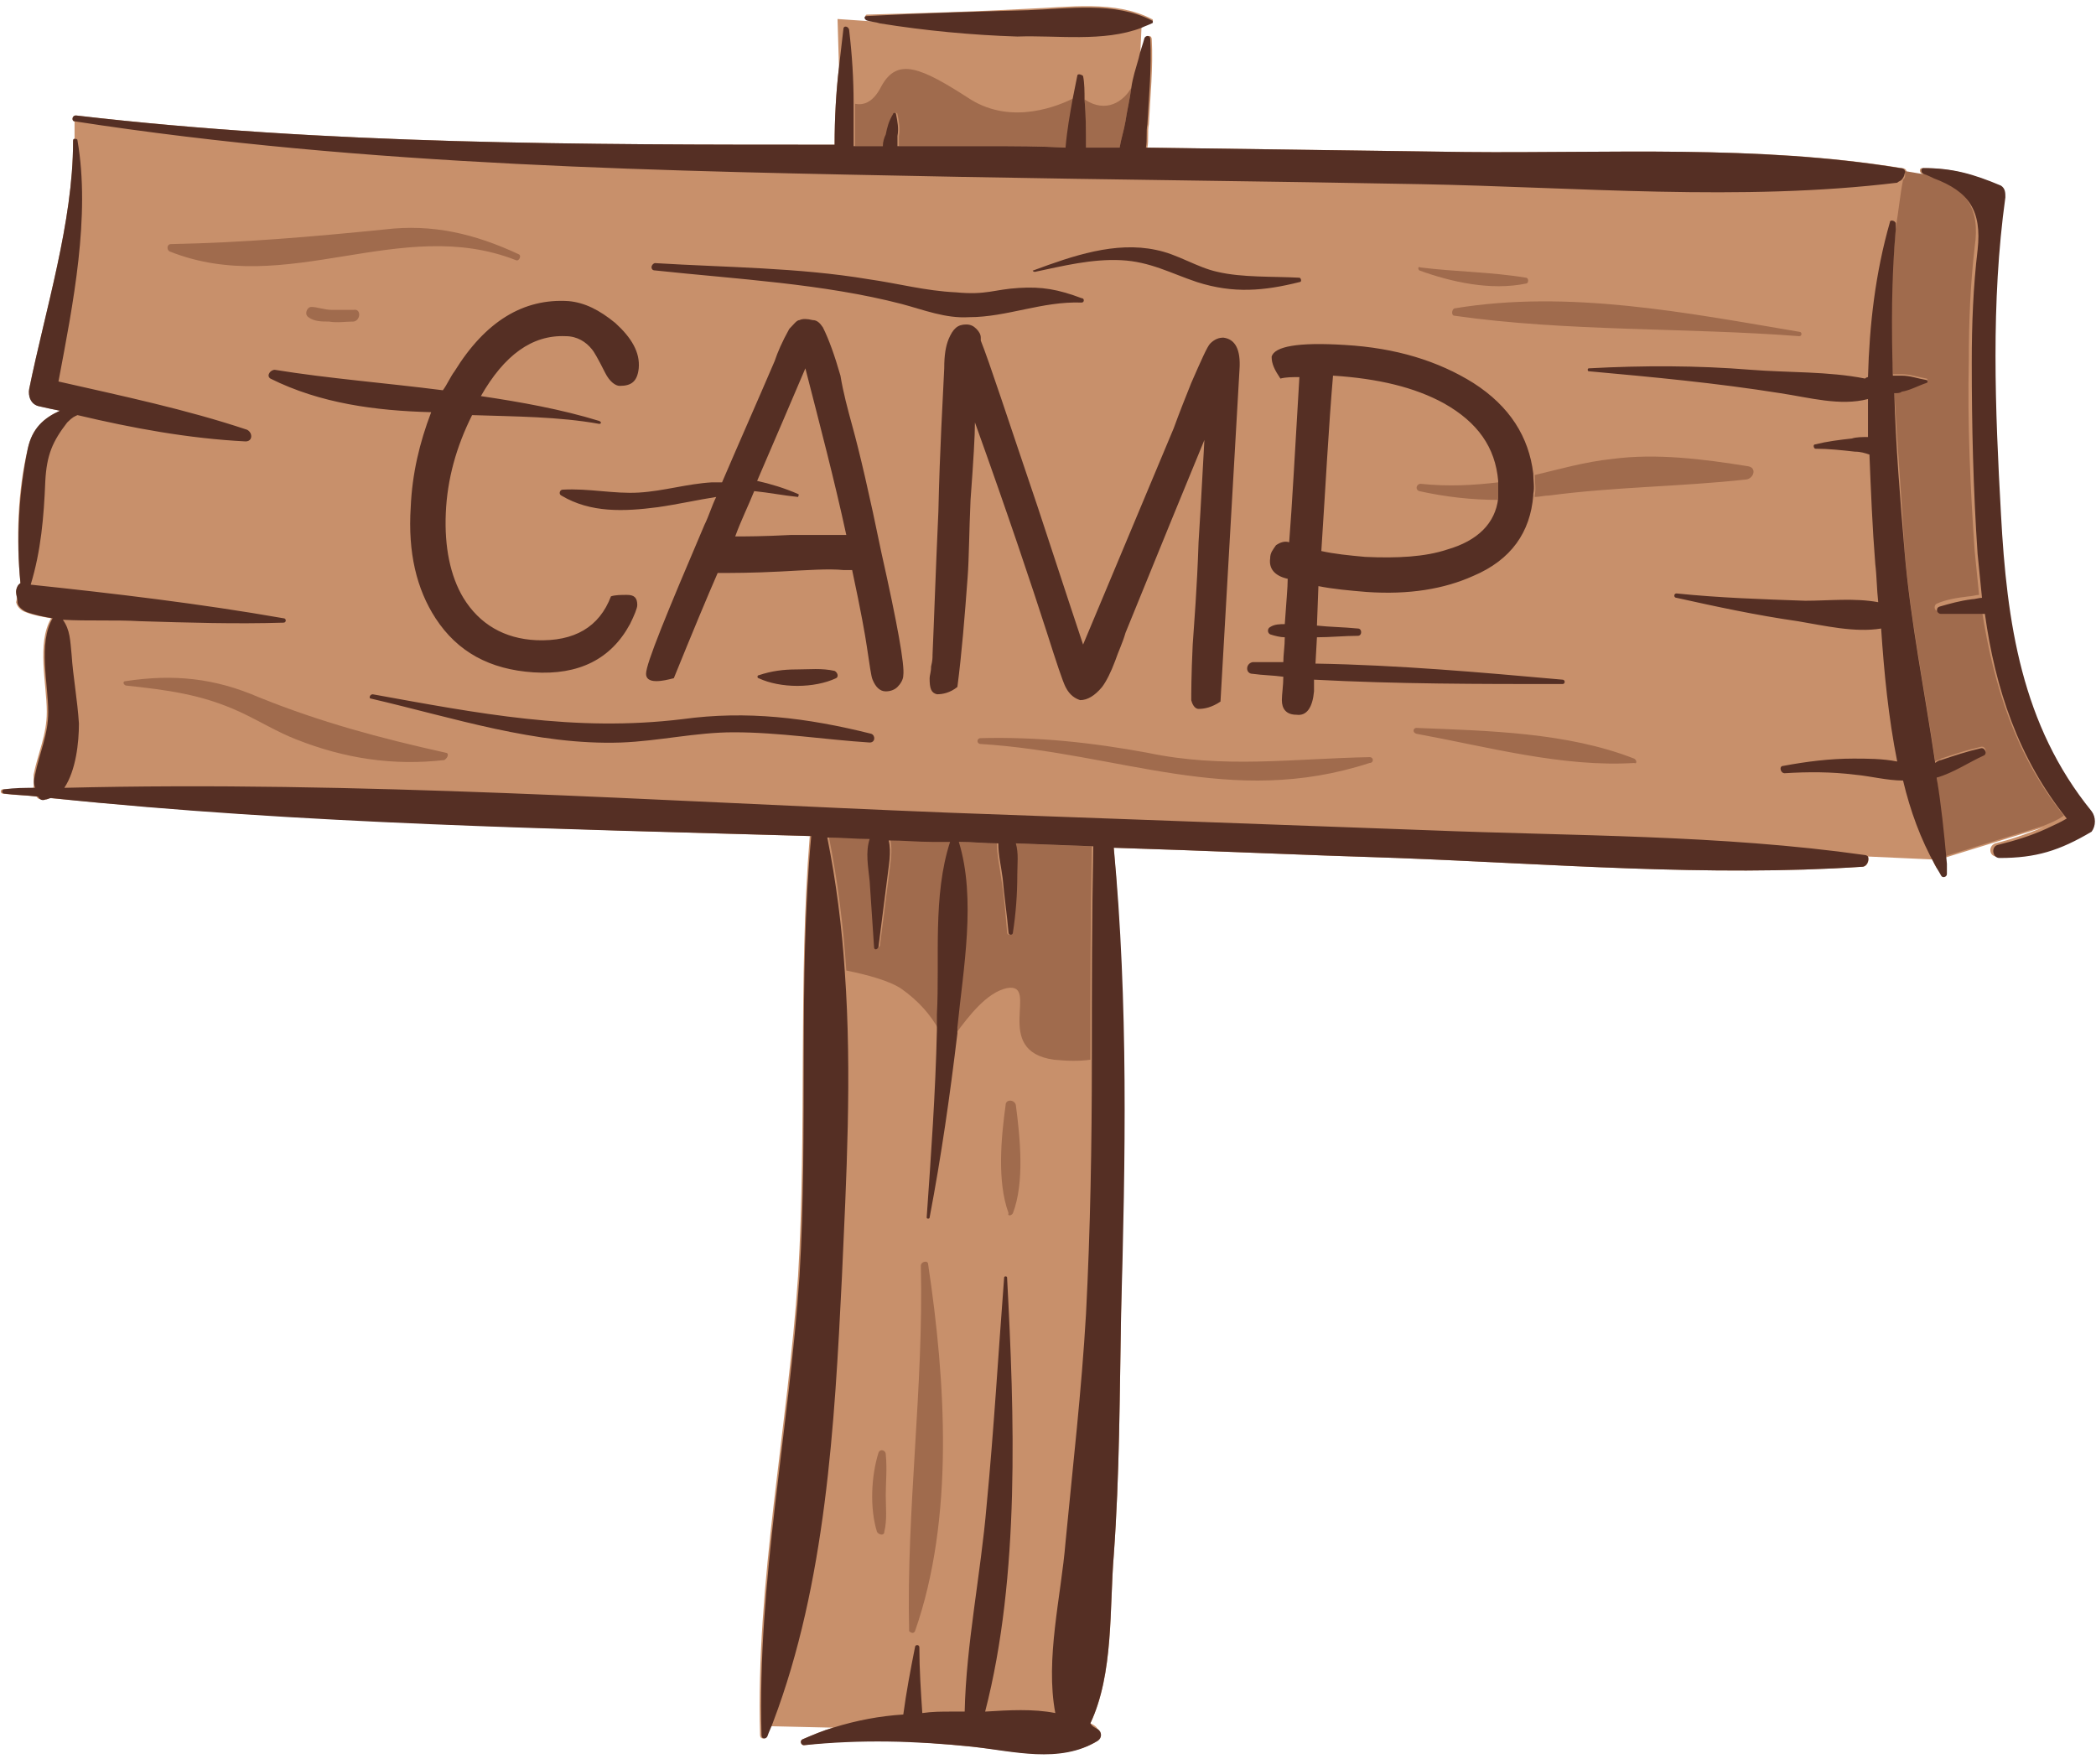 <?xml version="1.0" encoding="UTF-8"?><svg xmlns="http://www.w3.org/2000/svg" xmlns:xlink="http://www.w3.org/1999/xlink" height="120.7" preserveAspectRatio="xMidYMid meet" version="1.0" viewBox="-0.1 -0.5 143.4 120.7" width="143.4" zoomAndPan="magnify"><g><g id="change1_1"><path d="M142.8,56.3c-2.2,1.3-3.8,1.8-6.3,1.8c-0.5,0-0.6-0.7-0.1-0.9c1.2-0.3,2.3-0.7,3.3-1.1l-6.8,2.1 c0,0.2,0,0.5,0,0.7c0,0.2-0.3,0.3-0.4,0.1c-0.2-0.2-0.3-0.5-0.4-0.7l-4.4-0.2c0.1,0.2,0,0.7-0.4,0.7c-10.5,0.7-21.3-0.2-31.8-0.6 c-6.5-0.2-12.9-0.5-19.4-0.7c0.9,10.6,0.7,21.3,0.5,31.9c-0.1,5.5-0.1,11-0.5,16.5c-0.3,3.7,0,8.1-1.6,11.5 c0.2,0.1,0.4,0.2,0.5,0.4c0.3,0.2,0.3,0.6,0,0.8c-2.5,1.5-5.7,0.7-8.6,0.4c-3.9-0.4-7.6-0.6-11.5-0.1c-0.2,0-0.3-0.3-0.1-0.4 c0.7-0.3,1.4-0.6,2.1-0.8l-4.3-0.1l0.1-0.3c-0.1,0.3-0.3,0.7-0.4,1c-0.1,0.2-0.4,0.2-0.4-0.1c-0.3-10.5,1.9-20.9,2.6-31.4 c0.6-10,0-20.2,0.8-30.1c-17.3-0.5-34.8-0.9-52-2.6c-0.1,0.1-0.3,0.1-0.4,0.1c-0.2,0-0.4,0-0.5-0.2c0,0,0,0,0,0 c-0.8-0.1-1.5-0.1-2.3-0.2c-0.2,0-0.2-0.3,0-0.3c0.7,0,1.4,0,2.1-0.1c0-0.3,0-0.5,0-0.9c0.3-1.5,0.9-2.7,0.9-4.3 c0-1.9-0.7-4.7,0.3-6.4l0,0c-0.6-0.1-1.2-0.2-1.7-0.4c-0.3-0.1-0.6-0.3-0.7-0.7C1.1,40.4,1,40.2,1,40c0-0.2,0.1-0.5,0.3-0.6 c-0.3-3-0.2-6.3,0.5-9.2c0.3-1.4,1.1-2.1,2.2-2.6c-0.5-0.1-0.9-0.2-1.4-0.3c-0.5-0.1-0.8-0.7-0.7-1.2c1.1-5.4,3-11.4,3-16.9 C4.9,9.1,4.9,9,5,9c0-0.5,0-0.9,0-1.2c0,0,0,0,0,0c-0.2,0-0.2-0.4,0.1-0.4c17.2,2,34.6,2,51.9,2c0-1.8,0.1-3.6,0.3-5.3l-0.1-3.3 L60.1,1c-0.3-0.1-0.6-0.1-0.9-0.2c-0.2,0-0.1-0.3,0-0.3c3.7-0.1,7.3-0.2,11-0.4c2.8-0.1,6-0.6,8.5,0.7c0.1,0,0.1,0.2,0,0.2 c-0.2,0.1-0.5,0.2-0.7,0.3l-0.1,2.2c0.1-0.5,0.3-1,0.4-1.4c0.1-0.2,0.4-0.2,0.4,0.1c0.1,1.9-0.1,3.9-0.2,5.8 c-0.1,0.5,0,1.1-0.1,1.6c7.3,0.1,14.6,0.2,21.8,0.3c9.8,0.1,20-0.5,29.8,1.1c0.3,0,0.4,0.2,0.3,0.4c0.6,0.1,1.3,0.2,1.8,0.3 c-0.2-0.1-0.5-0.2-0.7-0.3c-0.2-0.1-0.2-0.4,0-0.4c2,0,3.4,0.4,5.3,1.2c0.3,0.1,0.3,0.5,0.3,0.8c-1,7.2-0.7,14.4-0.3,21.7 c0.4,7.4,1.4,14.4,6.2,20.3C143.3,55.4,143.3,56,142.8,56.3z" fill="#C8906B"/></g><g id="change2_1"><path d="M61.5,67.1c-0.8-0.5-2.2-0.9-3.7-1.2c-0.2-3.1-0.6-6.2-1.2-9.2c1,0,1.9,0.1,2.9,0.1c-0.3,0.9-0.1,1.9,0,2.9 c0.1,1.5,0.2,3,0.3,4.5c0,0.2,0.2,0.2,0.3,0c0.2-1.6,0.4-3.1,0.6-4.7c0.1-0.9,0.3-1.8,0.1-2.6c1,0,2,0.1,3,0.1c0.4,0,0.8,0,1.2,0 c-1.2,3.7-0.7,8-0.9,11.8c0,0.4,0,0.7,0,1.1C63.6,69,62.8,68,61.5,67.1z M68.8,67.1c2.3-0.4-1.1,4.3,3.2,4.9c1,0.1,1.8,0.1,2.5,0 c0-4.9,0-9.7,0.1-14.6l-5.3-0.2c0.1,0.7,0.1,1.4,0.1,2.1c0,1.3-0.1,2.6-0.3,4c0,0.2-0.3,0.2-0.3,0c-0.1-1.2-0.2-2.5-0.4-3.7 c-0.1-0.8-0.3-1.6-0.3-2.4c-0.9,0-1.8-0.1-2.7-0.1c1.2,3.9,0.4,8.7-0.1,12.7c0,0.1,0,0.3,0,0.4C66.2,69,67.4,67.4,68.8,67.1z M130.1,11.8c-0.2,1-0.3,2.1-0.5,3.3c-0.3,3.3-0.4,6.7-0.2,10c0.2,0,0.4,0,0.6,0c0.6,0,1.1,0.2,1.7,0.3c0.1,0,0.1,0.2,0,0.2 c-0.6,0.3-1.1,0.5-1.7,0.6c-0.2,0-0.4,0.1-0.5,0.1c0.2,3.6,0.5,7.2,0.7,10.8c0.4,4.8,1.4,9.7,2.1,14.5c0.1-0.1,0.3-0.1,0.4-0.2 c0.9-0.3,1.8-0.6,2.7-0.8c0.3-0.1,0.5,0.3,0.2,0.5c-0.9,0.5-2,1.2-3.2,1.5c0.2,1.8,0.4,3.7,0.5,5.5l6.8-2.1c0.5-0.2,1-0.4,1.4-0.7 c-3.3-4.1-4.8-8.9-5.6-14c-0.2,0-0.5,0-0.7,0c-0.8,0-1.5,0-2.3,0c-0.3,0-0.3-0.4-0.1-0.5c0.7-0.3,1.4-0.4,2.2-0.5 c0.2,0,0.5-0.1,0.7-0.1c-0.1-1-0.2-2-0.3-3c-0.3-4.3-0.5-8.7-0.4-13.1c0-2.6,0.1-5.1,0.4-7.7c0.4-2.7-0.6-4-3-4.9 c-0.6-0.1-1.2-0.2-1.8-0.3C130.3,11.6,130.2,11.7,130.1,11.8z M74.1,6.3c0.1,1.1,0.1,2.2,0.1,3.3c0.8,0,1.6,0,2.3,0 c0.1-0.6,0.3-1.2,0.4-1.8c0.1-0.7,0.3-1.5,0.4-2.3C76.8,6.4,75.6,7.3,74.1,6.3z M66.3,6.3c-3.4-2.2-5-2.9-6.1-0.9 c-0.6,1.2-1.3,1.3-1.8,1.2c0,1,0,1.9,0,2.9c0.7,0,1.3,0,2,0c0-0.3,0.1-0.6,0.2-0.8c0.1-0.5,0.2-0.9,0.5-1.4c0-0.1,0.2-0.1,0.2,0 c0.1,0.5,0.2,1,0.1,1.5c0,0.2,0,0.5,0,0.7c2.1,0,4.2,0,6.2,0c1.8,0,3.5,0,5.3,0.1c0.1-1.2,0.3-2.3,0.5-3.4 C72.4,6.7,69.2,8.1,66.3,6.3z M62.5,111.1c2.7-7.7,2.1-17.1,0.9-25.1c0-0.3-0.5-0.2-0.5,0.1c0.2,8.3-1,16.7-0.8,25 C62.2,111.2,62.4,111.3,62.5,111.1z M60.5,99c0-0.3-0.4-0.4-0.5-0.1c-0.5,1.6-0.6,3.8-0.1,5.4c0.1,0.2,0.5,0.3,0.5,0 c0.2-0.8,0.1-1.7,0.1-2.5C60.5,100.9,60.6,100,60.5,99z M69.2,82.5c0.8-2.1,0.5-5.1,0.2-7.4c-0.1-0.4-0.7-0.4-0.7,0 c-0.3,2.2-0.6,5.2,0.2,7.4C68.8,82.7,69.1,82.7,69.2,82.5z M30.4,51c-4.5-1-8.6-2.1-12.8-3.8c-3-1.3-5.8-1.6-9.1-1.1 c-0.2,0-0.2,0.2,0,0.3c2.8,0.3,5.2,0.6,7.8,1.8c1.3,0.6,2.6,1.4,3.9,1.9c3.3,1.3,6.6,1.8,10.1,1.4C30.6,51.3,30.6,51,30.4,51z M93.6,51.3c-5.2,0.1-10,0.8-15.2-0.3c-3.8-0.7-7.5-1.1-11.4-1c-0.3,0-0.3,0.4,0,0.4c9.5,0.6,17.1,4.4,26.6,1.3 C93.9,51.7,93.9,51.3,93.6,51.3z M111.7,51.4c-4.6-1.8-10-1.9-14.9-2.1c-0.2,0-0.3,0.3,0,0.4c4.9,0.9,10,2.3,14.9,2 C111.9,51.8,111.9,51.5,111.7,51.4z M104.9,33.5c0.3,0,0.7-0.1,1-0.1c4.5-0.6,9-0.6,13.5-1.1c0.5-0.1,0.7-0.8,0.1-0.9 c-3.1-0.5-6.3-0.9-9.3-0.5c-1.9,0.2-3.6,0.7-5.3,1.1c0,0.5,0.1,0.9,0,1.4C104.9,33.4,104.9,33.4,104.9,33.5z M97.1,32.6 c-0.3,0-0.4,0.4-0.1,0.5c1.8,0.4,3.6,0.6,5.4,0.6c0-0.1,0-0.2,0-0.3c0-0.3,0-0.6,0-0.9C100.7,32.7,99,32.8,97.1,32.6z M99.4,21.1 c7.7,1.1,15.8,0.8,23.6,1.4c0.2,0,0.2-0.3,0-0.3c-7.7-1.3-15.8-2.9-23.6-1.6C99.2,20.7,99.2,21.1,99.4,21.1z M97,18 c2.2,0.8,4.9,1.4,7.3,0.9c0.2,0,0.2-0.4,0-0.4c-2.4-0.4-4.8-0.4-7.2-0.7C96.9,17.7,96.9,17.9,97,18z M35.2,17.3 c0.2,0.1,0.4-0.3,0.2-0.4c-3-1.4-5.9-2.1-9.2-1.7c-5,0.5-9.6,0.9-14.6,1c-0.3,0-0.3,0.4-0.1,0.5C19.5,19.9,27.3,14.2,35.2,17.3z M22.6,20.7c-0.5,0-1-0.2-1.4-0.2c-0.3,0-0.5,0.5-0.2,0.7c0.4,0.3,0.9,0.3,1.4,0.3c0.6,0.1,1.1,0,1.7,0c0.5-0.1,0.5-0.9,0-0.8 C23.6,20.7,23.1,20.7,22.6,20.7z" fill="#A06B4D"/></g><g id="change3_1"><path d="M65.6,11.6c-20.3-0.4-40.5-0.7-60.6-3.8c0,0,0,0,0,0c-0.2,0-0.2-0.4,0.1-0.4c17.2,2,34.6,2,51.9,2 c0-1.8,0.1-3.6,0.3-5.3c0.1-0.9,0.2-1.7,0.3-2.6c0-0.3,0.4-0.2,0.4,0.1c0.2,1.7,0.3,3.3,0.3,5c0,1,0,1.9,0,2.9c0.7,0,1.3,0,2,0 c0-0.3,0.1-0.6,0.2-0.8c0.1-0.5,0.2-0.9,0.5-1.4c0-0.1,0.2-0.1,0.2,0c0.1,0.5,0.2,1,0.1,1.5c0,0.2,0,0.5,0,0.7c2.1,0,4.2,0,6.2,0 c1.8,0,3.5,0,5.3,0.1c0.1-1.2,0.3-2.3,0.5-3.4c0.1-0.5,0.2-1,0.3-1.5c0-0.2,0.3-0.1,0.4,0c0.1,0.5,0.1,1.1,0.1,1.6 c0.1,1.1,0.1,2.2,0.1,3.3c0.8,0,1.6,0,2.3,0c0.1-0.6,0.3-1.2,0.4-1.8c0.1-0.7,0.3-1.5,0.4-2.3c0.1-0.7,0.3-1.3,0.5-2 c0.1-0.5,0.3-1,0.4-1.4c0.1-0.2,0.4-0.2,0.4,0.1c0.1,1.9-0.1,3.9-0.2,5.8c-0.1,0.5,0,1.1-0.1,1.6c7.3,0.1,14.6,0.2,21.8,0.3 c9.8,0.1,20-0.5,29.8,1.1c0.3,0,0.4,0.2,0.3,0.4c0,0,0,0,0,0c0,0.1-0.1,0.3-0.2,0.4c-0.1,0.1-0.2,0.1-0.3,0.2 c-10.7,1.3-21.9,0.3-32.6,0.1C86.7,11.9,76.2,11.8,65.6,11.6z M127.5,58c-9.9-1.4-20-1.3-29.9-1.7c-10.9-0.4-21.9-0.8-32.8-1.2 c-20.1-0.8-40.4-2.2-60.5-1.7c0.8-1.2,1-3.1,1-4.4c-0.1-1.6-0.4-3.2-0.5-4.7c-0.1-1-0.1-1.7-0.6-2.4C5.9,42,7.8,41.9,9.5,42 c3.3,0.1,6.5,0.2,9.8,0.1c0.2,0,0.2-0.3,0-0.3c-5.7-1-11.6-1.7-17.3-2.3c0.7-2.3,0.9-4.6,1-7.1c0.1-1.8,0.5-2.7,1.5-4 C4.9,28,5,28,5.2,27.9c3.8,0.9,7.6,1.6,11.5,1.8c0.5,0,0.5-0.6,0.1-0.8c-4.2-1.4-8.5-2.3-12.9-3.3c1-5.3,2.2-11.3,1.3-16.5 C5.2,9,5.1,9,5,9C4.9,9,4.9,9.1,4.9,9.2c0,5.5-1.9,11.5-3,16.9c-0.1,0.5,0.1,1.1,0.7,1.2C3,27.4,3.5,27.5,4,27.6 c-1.1,0.5-1.9,1.2-2.2,2.6c-0.6,2.9-0.8,6.2-0.5,9.2C1.1,39.5,1,39.8,1,40c0,0.2,0.1,0.4,0.1,0.7c0,0.3,0.4,0.6,0.7,0.7 c0.6,0.2,1.1,0.3,1.7,0.4c0,0,0,0,0,0c0,0,0,0,0,0c-1,1.7-0.3,4.5-0.3,6.4c0,1.6-0.6,2.8-0.9,4.3c-0.1,0.4-0.1,0.6,0,0.9 c-0.7,0-1.4,0-2.1,0.1c-0.2,0-0.2,0.3,0,0.3c0.8,0.1,1.5,0.1,2.3,0.2c0,0,0,0,0,0c0.1,0.2,0.3,0.3,0.5,0.2c0.1,0,0.3-0.1,0.4-0.1 c17.2,1.8,34.7,2.1,52,2.6c-0.9,9.9-0.2,20.1-0.8,30.1c-0.7,10.5-2.9,20.9-2.6,31.4c0,0.3,0.3,0.3,0.4,0.1c0.1-0.3,0.3-0.7,0.4-1 c3.6-9.5,4.2-20.3,4.7-30.4c0.3-6.7,0.7-13.9,0.2-20.9c-0.2-3.1-0.6-6.2-1.2-9.2c1,0,1.9,0.1,2.9,0.1c-0.3,0.9-0.1,1.9,0,2.9 c0.1,1.5,0.2,3,0.3,4.5c0,0.2,0.2,0.2,0.3,0c0.2-1.6,0.4-3.1,0.6-4.7c0.1-0.9,0.3-1.8,0.1-2.6c1,0,2,0.1,3,0.1c0.4,0,0.8,0,1.2,0 c-1.2,3.7-0.7,8-0.9,11.8c0,0.4,0,0.7,0,1.1c-0.1,4.3-0.4,8.5-0.7,12.8c0,0.1,0.2,0.1,0.2,0c0.8-4.2,1.4-8.4,1.9-12.6 c0-0.1,0-0.3,0-0.4c0.4-4,1.3-8.8,0.1-12.7c0.9,0,1.8,0.1,2.7,0.1c0,0.8,0.2,1.6,0.3,2.4c0.1,1.2,0.3,2.5,0.4,3.7 c0,0.2,0.3,0.2,0.3,0c0.2-1.3,0.3-2.6,0.3-4c0-0.7,0.1-1.4-0.1-2.1l5.3,0.2c-0.1,4.9-0.1,9.7-0.1,14.6c0,5.8-0.1,11.6-0.4,17.4 c-0.3,5.2-0.9,10.4-1.4,15.6c-0.3,3.7-1.4,8-0.7,11.7c-1.5-0.3-3.2-0.2-4.8-0.1c2.4-9.3,2-20.3,1.5-29.7c0-0.1-0.2-0.1-0.2,0 c-0.4,5.2-0.7,10.4-1.2,15.6c-0.4,4.7-1.4,9.5-1.5,14.1c-0.3,0-0.6,0-0.9,0c-0.7,0-1.3,0-2,0.1c-0.1-1.5-0.2-3-0.2-4.5 c0-0.2-0.3-0.2-0.3,0c-0.3,1.5-0.6,3.1-0.8,4.6c-1.6,0.1-3.2,0.4-4.8,0.9c-0.7,0.2-1.4,0.5-2.1,0.8c-0.2,0.1-0.1,0.4,0.1,0.4 c3.9-0.4,7.6-0.3,11.5,0.1c2.8,0.3,6,1.2,8.6-0.4c0.3-0.2,0.3-0.6,0-0.8c-0.2-0.1-0.4-0.2-0.5-0.4c1.6-3.4,1.3-7.9,1.6-11.5 c0.4-5.5,0.4-11,0.5-16.5c0.3-10.6,0.5-21.3-0.5-31.9c6.5,0.2,12.9,0.5,19.4,0.7c10.5,0.4,21.3,1.3,31.8,0.6c0.3,0,0.5-0.4,0.4-0.7 C127.7,58.1,127.6,58,127.5,58z M132.4,52.7c1.1-0.3,2.3-1.1,3.2-1.5c0.3-0.1,0.1-0.6-0.2-0.5c-0.9,0.2-1.8,0.5-2.7,0.8 c-0.1,0-0.3,0.1-0.4,0.2c-0.7-4.8-1.7-9.7-2.1-14.5c-0.3-3.6-0.6-7.2-0.7-10.8c0.2,0,0.4,0,0.5-0.1c0.6-0.1,1.1-0.4,1.7-0.6 c0.1,0,0.1-0.2,0-0.2c-0.6-0.1-1.1-0.3-1.7-0.3c-0.2,0-0.4,0-0.6,0c-0.1-3.3-0.1-6.6,0.2-10c0-0.1,0-0.3,0-0.4 c0-0.2-0.4-0.3-0.4-0.1c-1,3.5-1.4,7-1.5,10.6c-0.1,0-0.2,0.1-0.2,0.1c-2.5-0.5-5.3-0.4-7.8-0.6c-3.7-0.3-7.4-0.3-11.1-0.1 c-0.1,0-0.1,0.2,0,0.2c4.4,0.4,8.7,0.8,13.1,1.5c2,0.3,4.1,0.9,6,0.4c0,0.9,0,1.8,0,2.6c-0.4,0-0.8,0-1.1,0.1 c-0.9,0.1-1.7,0.2-2.5,0.4c-0.2,0-0.1,0.3,0,0.3c0.9,0,1.8,0.1,2.7,0.2c0.4,0,0.7,0.1,1,0.2c0.1,2.5,0.2,5,0.4,7.5 c0.1,0.8,0.1,1.7,0.2,2.6c-1.6-0.3-3.4-0.1-5-0.1c-2.9-0.1-5.9-0.2-8.8-0.5c-0.2,0-0.2,0.3,0,0.3c2.7,0.6,5.5,1.2,8.3,1.6 c1.8,0.3,3.9,0.8,5.7,0.5c0.2,3,0.5,6.1,1.1,9.1c-1-0.2-2.1-0.2-3-0.2c-1.6,0-3.2,0.2-4.8,0.5c-0.3,0-0.2,0.5,0.1,0.5 c1.6-0.1,3.2-0.1,4.8,0.1c1.1,0.1,2.2,0.4,3.3,0.4c0.5,2.1,1.2,4,2.2,5.8c0.1,0.2,0.3,0.5,0.4,0.7c0.1,0.2,0.4,0.1,0.4-0.1 c0-0.2,0-0.5,0-0.7l0,0C132.9,56.4,132.7,54.5,132.4,52.7z M143,55c-4.8-5.9-5.8-12.9-6.2-20.3c-0.4-7.2-0.7-14.5,0.3-21.7 c0-0.3,0-0.6-0.3-0.8c-1.9-0.8-3.3-1.2-5.3-1.2c-0.2,0-0.2,0.3,0,0.4c0.3,0.1,0.5,0.2,0.7,0.3c0,0,0,0,0,0c2.4,0.9,3.3,2.2,3,4.9 c-0.3,2.5-0.4,5.1-0.4,7.7c0,4.3,0.1,8.7,0.4,13.1c0.1,1,0.2,2,0.3,3c-0.2,0-0.5,0.1-0.7,0.1c-0.8,0.1-1.5,0.3-2.2,0.5 c-0.3,0.1-0.2,0.5,0.1,0.5c0.8,0,1.5,0,2.3,0c0.2,0,0.5,0,0.7,0c0.7,5.1,2.3,9.9,5.6,14c-0.5,0.3-1,0.5-1.4,0.7c0,0,0,0,0,0 c-1.1,0.5-2.1,0.8-3.3,1.1c-0.5,0.1-0.4,0.9,0.1,0.9c2.5,0,4.1-0.5,6.3-1.8C143.3,56,143.3,55.4,143,55z M28,34.2 c-0.2,3.1,0.4,5.6,1.7,7.6c1.5,2.3,3.7,3.5,6.7,3.7c3.1,0.2,5.3-0.9,6.6-3.3c0.3-0.6,0.5-1.1,0.5-1.3c0-0.5-0.2-0.7-0.7-0.7 c-0.4,0-0.8,0-1.1,0.1c-0.8,2.1-2.5,3.1-5.1,3c-2.2-0.1-3.9-1.1-5-2.9c-0.9-1.5-1.3-3.5-1.2-5.8c0.1-2.3,0.7-4.5,1.8-6.7 c3,0.1,5.9,0.1,8.7,0.6c0.1,0,0.2-0.1,0-0.2c-2.6-0.8-5.4-1.3-8.1-1.7c1.6-2.8,3.5-4.2,5.8-4.1c0.8,0,1.4,0.4,1.8,0.9 c0.1,0.1,0.4,0.6,0.9,1.6c0.3,0.6,0.7,0.9,1,0.9c0.8,0,1.2-0.3,1.3-1.2c0.1-1.1-0.5-2.1-1.6-3.1c-1.1-0.9-2.1-1.4-3.2-1.5 c-3.1-0.2-5.7,1.4-7.8,4.8c-0.3,0.4-0.5,0.9-0.8,1.3c-3.9-0.5-7.8-0.8-11.5-1.4c-0.3,0-0.6,0.4-0.3,0.6c3.4,1.7,7.2,2.2,11,2.3 C28.6,29.8,28.1,31.9,28,34.2z M60.2,37.3c1.1,4.9,1.6,7.7,1.5,8.4c0,0.3-0.2,0.6-0.4,0.8c-0.2,0.2-0.5,0.3-0.8,0.3 c-0.4,0-0.7-0.3-0.9-0.8c-0.1-0.2-0.2-1-0.4-2.3c-0.1-0.7-0.4-2.4-1-5.2l-0.6,0c-1-0.1-2.4,0-4.3,0.1c-1.9,0.1-3.3,0.1-4.3,0.1 c-0.7,1.6-1.7,4-3,7.2c-0.4,0.1-0.8,0.2-1.2,0.2c-0.5,0-0.7-0.2-0.7-0.5c0-0.7,1.4-4.1,4-10.2c0.3-0.6,0.5-1.3,0.8-1.9 c-1.3,0.2-2.6,0.5-4,0.7c-2.3,0.3-4.6,0.4-6.6-0.8c-0.2-0.1-0.1-0.4,0.1-0.4c1.8-0.1,3.5,0.3,5.2,0.2c1.7-0.1,3.3-0.6,5-0.7 c0.2,0,0.5,0,0.7,0c1.2-2.8,2.4-5.5,3.6-8.3c0.2-0.6,0.5-1.3,1-2.2c0.3-0.3,0.5-0.6,0.7-0.6c0.2-0.1,0.5-0.1,0.9,0 c0.3,0,0.5,0.2,0.7,0.5c0.4,0.8,0.8,1.9,1.2,3.3c0.2,1.2,0.5,2.3,0.8,3.4C58.7,30.4,59.4,33.4,60.2,37.3z M57.8,36.1 c-0.8-3.7-1.8-7.5-2.8-11.4c-0.9,2.1-2,4.7-3.3,7.7c0.9,0.2,1.9,0.5,2.8,0.9c0.1,0,0,0.2,0,0.2c-1-0.1-2-0.3-3-0.4 c-0.4,1-0.9,2-1.3,3.1c0.7,0,1.9,0,3.8-0.1C55.5,36.1,56.8,36.1,57.8,36.1z M71.5,42.7c0.7,2.2,1.1,3.4,1.3,3.8 c0.3,0.6,0.7,0.8,1,0.9c0.5,0,1-0.3,1.5-0.9c0.3-0.4,0.6-1,0.9-1.8c0.2-0.6,0.5-1.2,0.7-1.9c2.4-5.9,4.2-10.3,5.4-13.2 c-0.1,1.6-0.2,3.9-0.4,7c-0.1,3.1-0.3,5.5-0.4,7c-0.1,2.1-0.1,3.4-0.1,3.8c0.1,0.4,0.3,0.6,0.5,0.6c0.4,0,0.9-0.1,1.5-0.5l1.3-22.7 c0.1-1.4-0.3-2.1-1.1-2.2c-0.3,0-0.6,0.1-0.9,0.4c-0.2,0.2-0.6,1.1-1.3,2.7c-0.4,1-0.8,2-1.2,3.1l-6.2,14.8 c-1.4-4.2-2.4-7.3-3.1-9.4c-2.1-6.2-3.3-9.9-3.9-11.4c0-0.1,0-0.1,0-0.2c0-0.2-0.1-0.4-0.3-0.6c-0.2-0.2-0.4-0.3-0.7-0.3 c-0.6,0-0.9,0.3-1.2,1c-0.2,0.5-0.3,1.1-0.3,2c-0.1,2.2-0.3,5.4-0.4,9.8c-0.2,4.4-0.3,7.6-0.4,9.8c0,0.2,0,0.4-0.1,0.8 c0,0.4-0.1,0.6-0.1,0.8c0,0.7,0.1,1,0.5,1.1c0.4,0,0.9-0.1,1.4-0.5c0.3-2.3,0.5-4.8,0.7-7.5c0.1-1.3,0.1-3.1,0.2-5.3 c0.2-2.7,0.3-4.4,0.3-5.3C68.9,34.8,70.5,39.6,71.5,42.7z M91.9,23.1c3.5,0.2,6.4,1.1,8.8,2.6c2.5,1.6,3.8,3.7,4.1,6.2 c0,0.5,0.1,0.9,0,1.4c0,0,0,0.1,0,0.1c-0.2,2.5-1.5,4.4-4.1,5.5c-2,0.9-4.4,1.3-7.3,1.1c-1.2-0.1-2.3-0.2-3.3-0.4L90,42.3 c0.9,0.1,1.8,0.1,2.8,0.2c0.3,0,0.3,0.5,0,0.5c-0.9,0-1.9,0.1-2.8,0.1l-0.1,1.8c5.7,0.1,11.3,0.6,16.9,1.1c0.2,0,0.2,0.3,0,0.3 c-5.7,0-11.3,0-17-0.3l0,0.8c-0.1,1.1-0.5,1.7-1.2,1.6c-0.7,0-1-0.4-1-1c0-0.4,0.1-1,0.1-1.6c-0.7-0.1-1.4-0.1-2.1-0.2 c-0.5,0-0.5-0.7,0-0.8c0.7,0,1.4,0,2.1,0c0-0.5,0.1-1.1,0.1-1.7c0,0,0,0,0,0c-0.3,0-0.7-0.1-1-0.2c-0.2-0.1-0.2-0.4,0-0.5 c0.3-0.2,0.7-0.2,1-0.2c0.1-1.5,0.2-2.5,0.2-3.1c-0.9-0.2-1.3-0.7-1.2-1.4c0-0.4,0.2-0.6,0.4-0.9c0.3-0.2,0.6-0.3,0.9-0.2 c0.2-2.5,0.4-6.3,0.7-11.3c-0.5,0-0.9,0-1.3,0.1c-0.4-0.6-0.6-1-0.6-1.5C87.1,23.2,88.7,22.9,91.9,23.1z M90.3,37.2 c0.9,0.2,1.9,0.3,3,0.4c2.2,0.1,4.1,0,5.6-0.5c2.1-0.6,3.3-1.8,3.5-3.5c0-0.1,0-0.2,0-0.3c0-0.3,0-0.6,0-0.9 c-0.2-2.3-1.4-4-3.7-5.3c-2-1.1-4.5-1.7-7.6-1.9C90.8,28.7,90.6,32.6,90.3,37.2z M59.5,49.7c-4.4-1.1-8.5-1.6-12.9-1 c-7.4,0.9-14-0.4-21.2-1.7c-0.2,0-0.3,0.3-0.1,0.3c5.6,1.3,11.3,3.2,17.1,3c2.6-0.1,5.1-0.7,7.7-0.7c3.1,0,6.2,0.5,9.3,0.7 C59.8,50.3,59.8,49.8,59.5,49.7z M57.1,45.9c0.2-0.1,0.1-0.4-0.1-0.5c-0.9-0.2-1.7-0.1-2.6-0.1c-0.9,0-1.7,0.1-2.6,0.4 c-0.1,0-0.1,0.2,0,0.2C53.3,46.6,55.6,46.6,57.1,45.9z M44.7,18c5.6,0.6,11.5,0.9,16.9,2.3c1.5,0.4,3,1,4.6,0.9c2.6,0,5-1.1,7.7-1 c0.2,0,0.2-0.3,0-0.3c-1.6-0.6-2.7-0.8-4.3-0.7c-1.7,0.1-2.2,0.5-4.3,0.3c-2.1-0.1-3.9-0.6-6-0.9c-4.8-0.8-9.7-0.8-14.6-1.1 C44.4,17.6,44.4,18,44.7,18z M70.7,18.1c1.9-0.4,3.9-0.9,5.9-0.8c2,0.1,3.4,0.9,5.2,1.5c2.5,0.8,4.6,0.6,7,0c0.2,0,0.1-0.3,0-0.3 c-1.8-0.1-3.9,0-5.6-0.4c-1.4-0.3-2.7-1.2-4.2-1.5c-2.8-0.6-5.7,0.4-8.4,1.4C70.5,18,70.6,18.1,70.7,18.1z M78,1.4 c0.2-0.1,0.5-0.2,0.7-0.3c0.1,0,0.1-0.2,0-0.2c-2.5-1.3-5.7-0.8-8.5-0.7c-3.7,0.1-7.3,0.2-11,0.4c-0.2,0-0.2,0.2,0,0.3 c0.3,0.1,0.6,0.1,0.9,0.2c3.1,0.5,6.3,0.8,9.4,0.9C72.2,1.9,75.4,2.4,78,1.4z" fill="#552F24"/></g></g></svg>
